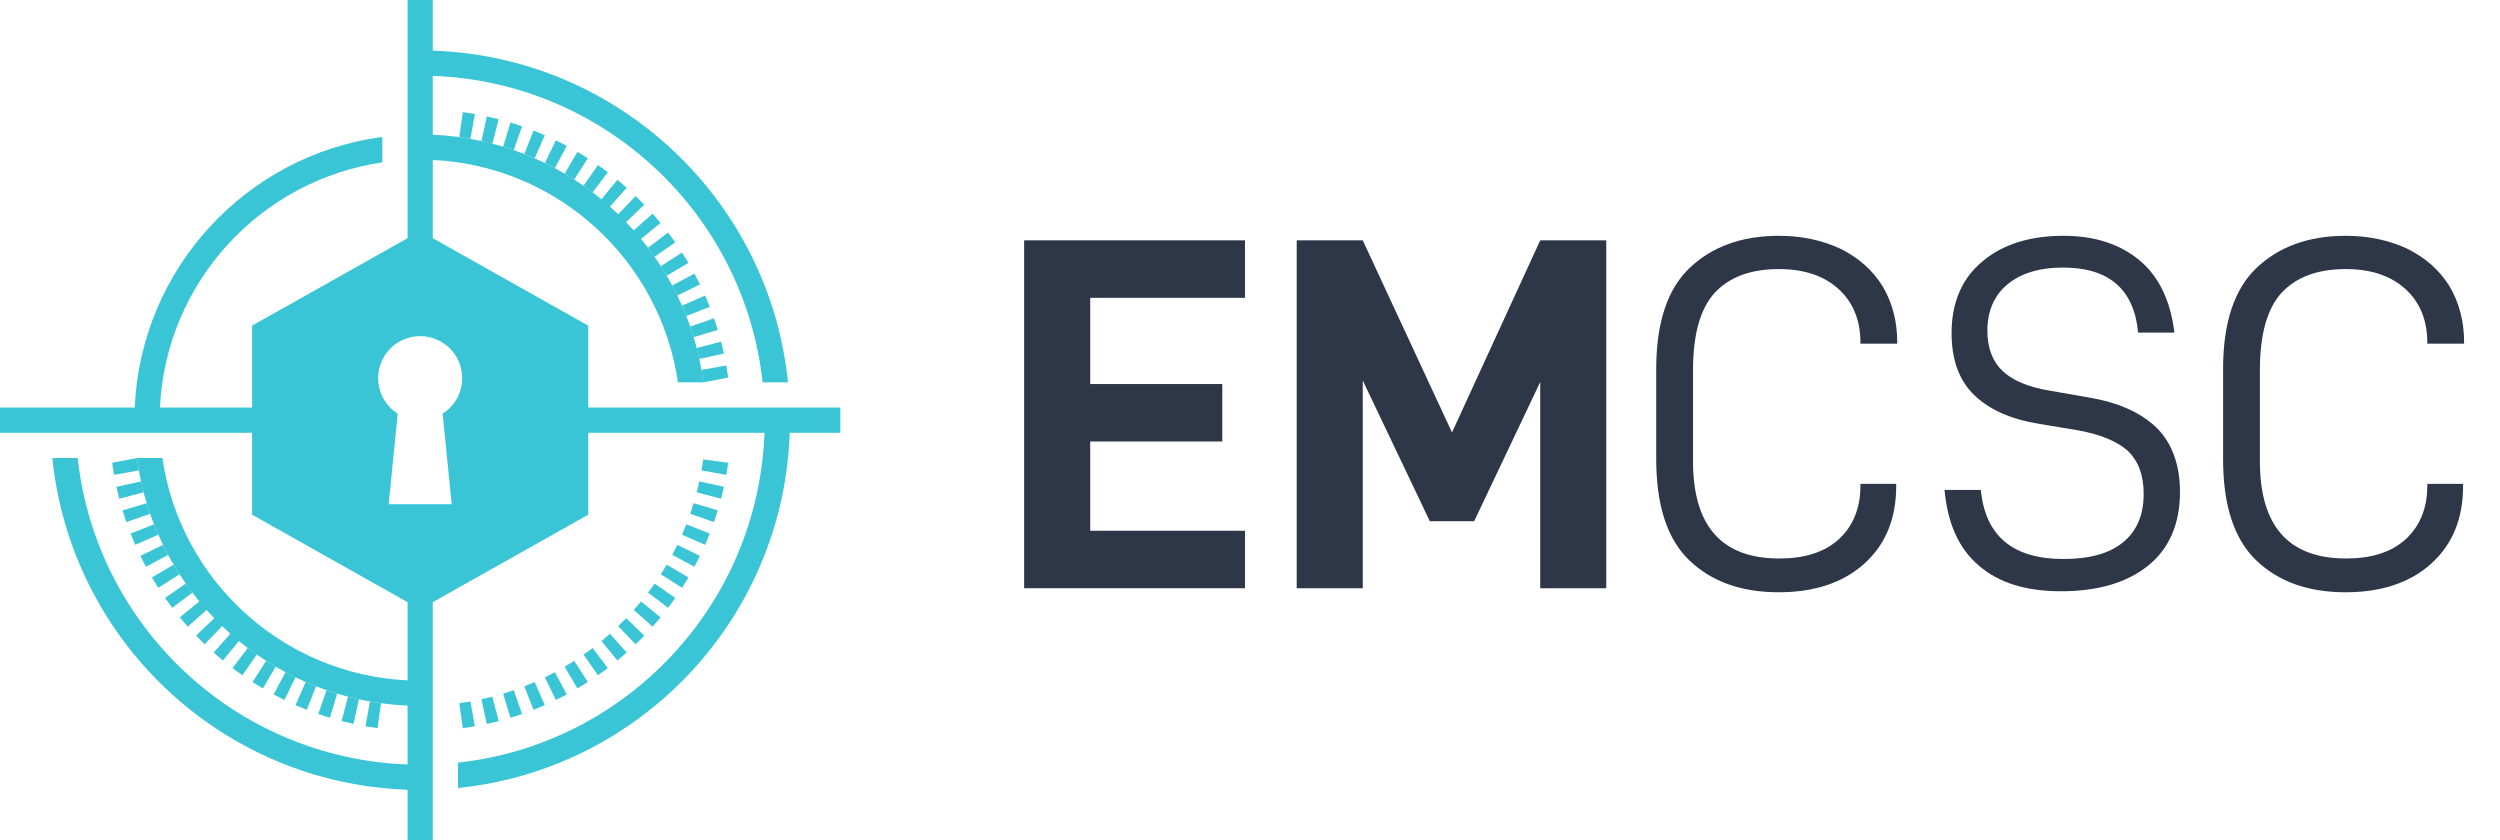 <?xml version="1.0" encoding="UTF-8"?> <svg xmlns="http://www.w3.org/2000/svg" width="119" height="40" viewBox="0 0 119 40" fill="none"><path fill-rule="evenodd" clip-rule="evenodd" d="M19.4 33.587V36.389C11.223 36.095 4.573 29.815 3.698 21.8H2.491C3.373 30.479 10.56 37.294 19.4 37.59V40H20.6V28.663L28 24.5V20.6H36.389C36.095 28.776 29.815 35.427 21.8 36.302V37.509C30.479 36.627 37.294 29.44 37.59 20.6H40V19.4H28V15.5L20.6 11.338V7.614C26.566 7.898 31.427 12.398 32.27 18.2H33.482C33.141 15.62 32.076 13.268 30.499 11.355L30.514 11.372L31.441 10.611C31.318 10.461 31.192 10.314 31.063 10.169L30.166 10.966L30.173 10.973C30.052 10.838 29.929 10.705 29.804 10.574L30.669 9.742C30.534 9.603 30.397 9.466 30.258 9.331L29.426 10.196C29.434 10.204 29.443 10.213 29.451 10.221C29.315 10.089 29.176 9.96 29.034 9.834L29.831 8.937C29.686 8.808 29.539 8.682 29.389 8.559L28.628 9.486C28.636 9.493 28.645 9.5 28.653 9.507L28.659 9.512C26.45 7.687 23.656 6.546 20.6 6.413V3.611C28.776 3.905 35.427 10.185 36.302 18.2H37.509C36.627 9.521 29.44 2.706 20.6 2.41V0L19.4 2.52433e-06V11.338L12 15.5V19.4H7.614C7.898 13.434 12.398 8.573 18.2 7.73V6.518C11.734 7.373 6.701 12.771 6.413 19.4H5.24537e-07L0 20.6H12V24.5L19.4 28.663V32.386C13.434 32.102 8.573 27.602 7.73 21.8H6.518C6.859 24.38 7.924 26.732 9.501 28.645L9.486 28.628L8.559 29.389C8.682 29.539 8.808 29.686 8.937 29.831L9.834 29.034L9.827 29.027C9.948 29.162 10.071 29.295 10.196 29.426L9.331 30.258C9.466 30.397 9.603 30.534 9.742 30.669L10.574 29.804L10.573 29.803C10.702 29.927 10.833 30.048 10.966 30.166L10.169 31.063C10.314 31.192 10.461 31.318 10.611 31.441L11.372 30.514L11.355 30.499C13.561 32.318 16.35 33.455 19.4 33.587ZM22 18C22 18.711 21.629 19.336 21.069 19.691L21.5 24H18.5L18.931 19.691C18.371 19.336 18 18.711 18 18C18 16.895 18.895 16 20 16C21.105 16 22 16.895 22 18Z" fill="#3AC5D7"></path><path d="M22.393 33.39C22.218 33.421 22.042 33.449 21.865 33.473L22.028 34.662C22.221 34.636 22.412 34.606 22.602 34.572L22.393 33.39Z" fill="#3AC5D7"></path><path d="M18.135 33.473C17.958 33.449 17.782 33.421 17.607 33.39L17.398 34.572C17.588 34.606 17.779 34.636 17.972 34.662L18.135 33.473Z" fill="#3AC5D7"></path><path d="M23.435 33.163C23.264 33.207 23.091 33.249 22.916 33.287L23.172 34.459C23.362 34.418 23.551 34.373 23.738 34.324L23.435 33.163Z" fill="#3AC5D7"></path><path d="M17.084 33.287C16.909 33.249 16.736 33.207 16.565 33.163L16.262 34.324C16.449 34.373 16.638 34.418 16.828 34.459L17.084 33.287Z" fill="#3AC5D7"></path><path d="M16.05 33.018C15.88 32.966 15.71 32.911 15.543 32.853L15.149 33.987C15.332 34.05 15.517 34.11 15.703 34.166L16.05 33.018Z" fill="#3AC5D7"></path><path d="M24.457 32.853C24.29 32.911 24.12 32.966 23.95 33.018L24.297 34.166C24.483 34.11 24.668 34.05 24.851 33.987L24.457 32.853Z" fill="#3AC5D7"></path><path d="M15.042 32.668C14.876 32.603 14.711 32.535 14.549 32.464L14.067 33.563C14.244 33.64 14.423 33.715 14.604 33.785L15.042 32.668Z" fill="#3AC5D7"></path><path d="M25.451 32.464C25.289 32.535 25.124 32.603 24.958 32.668L25.396 33.785C25.577 33.715 25.756 33.64 25.933 33.563L25.451 32.464Z" fill="#3AC5D7"></path><path d="M14.064 32.24C13.904 32.162 13.745 32.081 13.588 31.997L13.022 33.055C13.192 33.146 13.365 33.234 13.54 33.319L14.064 32.24Z" fill="#3AC5D7"></path><path d="M26.412 31.997C26.255 32.081 26.096 32.162 25.936 32.24L26.46 33.319C26.635 33.234 26.808 33.146 26.978 33.055L26.412 31.997Z" fill="#3AC5D7"></path><path d="M13.123 31.735C12.969 31.645 12.817 31.552 12.667 31.456L12.019 32.466C12.182 32.571 12.348 32.672 12.515 32.77L13.123 31.735Z" fill="#3AC5D7"></path><path d="M27.333 31.456C27.183 31.552 27.031 31.645 26.878 31.735L27.485 32.77C27.652 32.672 27.818 32.571 27.981 32.466L27.333 31.456Z" fill="#3AC5D7"></path><path d="M12.223 31.159C12.077 31.057 11.934 30.952 11.792 30.845L11.067 31.801C11.221 31.918 11.378 32.032 11.537 32.143L12.223 31.159Z" fill="#3AC5D7"></path><path d="M28.208 30.845C28.067 30.952 27.922 31.057 27.776 31.159L28.463 32.143C28.622 32.032 28.779 31.918 28.933 31.801L28.208 30.845Z" fill="#3AC5D7"></path><path d="M29.034 30.166C28.901 30.285 28.765 30.401 28.628 30.514L29.389 31.441C29.539 31.318 29.686 31.192 29.831 31.063L29.034 30.166Z" fill="#3AC5D7"></path><path d="M29.804 29.426C29.68 29.554 29.554 29.68 29.426 29.804L30.258 30.669C30.397 30.534 30.534 30.397 30.669 30.258L29.804 29.426Z" fill="#3AC5D7"></path><path d="M30.514 28.628C30.401 28.765 30.285 28.901 30.166 29.034L31.063 29.831C31.192 29.686 31.318 29.539 31.441 29.389L30.514 28.628Z" fill="#3AC5D7"></path><path d="M9.155 28.208C9.048 28.067 8.943 27.923 8.841 27.776L7.857 28.463C7.968 28.622 8.082 28.779 8.199 28.933L9.155 28.208Z" fill="#3AC5D7"></path><path d="M31.159 27.776C31.057 27.922 30.952 28.067 30.845 28.208L31.801 28.933C31.918 28.779 32.032 28.622 32.143 28.463L31.159 27.776Z" fill="#3AC5D7"></path><path d="M8.544 27.333C8.448 27.183 8.355 27.031 8.265 26.878L7.23 27.485C7.328 27.652 7.429 27.818 7.534 27.981L8.544 27.333Z" fill="#3AC5D7"></path><path d="M31.735 26.878C31.645 27.031 31.552 27.183 31.456 27.333L32.466 27.981C32.571 27.818 32.672 27.652 32.77 27.485L31.735 26.878Z" fill="#3AC5D7"></path><path d="M8.003 26.412C7.919 26.255 7.838 26.096 7.76 25.936L6.681 26.46C6.766 26.635 6.854 26.808 6.945 26.978L8.003 26.412Z" fill="#3AC5D7"></path><path d="M32.24 25.936C32.162 26.096 32.081 26.255 31.997 26.412L33.055 26.978C33.146 26.808 33.234 26.635 33.319 26.46L32.24 25.936Z" fill="#3AC5D7"></path><path d="M32.668 24.958C32.603 25.124 32.535 25.289 32.464 25.451L33.563 25.933C33.64 25.756 33.715 25.577 33.785 25.396L32.668 24.958Z" fill="#3AC5D7"></path><path d="M7.536 25.451C7.465 25.289 7.397 25.124 7.332 24.958L6.215 25.396C6.285 25.577 6.36 25.756 6.437 25.933L7.536 25.451Z" fill="#3AC5D7"></path><path d="M33.018 23.95C32.966 24.12 32.911 24.29 32.853 24.457L33.987 24.851C34.05 24.668 34.11 24.483 34.166 24.297L33.018 23.95Z" fill="#3AC5D7"></path><path d="M7.147 24.457C7.089 24.29 7.034 24.12 6.982 23.95L5.834 24.297C5.89 24.483 5.95 24.668 6.013 24.851L7.147 24.457Z" fill="#3AC5D7"></path><path d="M6.837 23.435C6.793 23.264 6.751 23.091 6.713 22.916L5.541 23.172C5.582 23.362 5.627 23.551 5.676 23.738L6.837 23.435Z" fill="#3AC5D7"></path><path d="M33.287 22.916C33.249 23.091 33.207 23.264 33.163 23.435L34.324 23.738C34.373 23.551 34.418 23.362 34.459 23.172L33.287 22.916Z" fill="#3AC5D7"></path><path d="M33.473 21.865C33.449 22.042 33.421 22.218 33.39 22.393L34.572 22.602C34.606 22.412 34.636 22.221 34.662 22.028L33.473 21.865Z" fill="#3AC5D7"></path><path d="M6.61 22.393C6.579 22.218 6.542 21.977 6.518 21.8L5.338 22.028C5.364 22.221 5.394 22.412 5.428 22.602L6.61 22.393Z" fill="#3AC5D7"></path><path d="M33.39 17.607C33.421 17.782 33.458 18.023 33.482 18.2L34.662 17.972C34.636 17.779 34.606 17.588 34.572 17.398L33.39 17.607Z" fill="#3AC5D7"></path><path d="M33.163 16.565C33.207 16.736 33.249 16.909 33.287 17.084L34.459 16.828C34.418 16.638 34.373 16.449 34.324 16.262L33.163 16.565Z" fill="#3AC5D7"></path><path d="M32.853 15.543C32.911 15.71 32.966 15.88 33.018 16.05L34.166 15.703C34.11 15.517 34.05 15.332 33.987 15.149L32.853 15.543Z" fill="#3AC5D7"></path><path d="M32.464 14.549C32.535 14.711 32.603 14.876 32.668 15.042L33.785 14.604C33.715 14.423 33.64 14.244 33.563 14.067L32.464 14.549Z" fill="#3AC5D7"></path><path d="M31.997 13.588C32.081 13.745 32.162 13.904 32.24 14.064L33.319 13.54C33.234 13.365 33.146 13.192 33.055 13.022L31.997 13.588Z" fill="#3AC5D7"></path><path d="M31.456 12.667C31.552 12.817 31.645 12.969 31.735 13.123L32.77 12.515C32.672 12.348 32.571 12.182 32.466 12.019L31.456 12.667Z" fill="#3AC5D7"></path><path d="M30.845 11.792C30.952 11.934 31.057 12.078 31.159 12.223L32.143 11.537C32.032 11.378 31.918 11.221 31.801 11.067L30.845 11.792Z" fill="#3AC5D7"></path><path d="M27.776 8.841C27.922 8.943 28.067 9.048 28.208 9.155L28.933 8.199C28.779 8.082 28.622 7.968 28.463 7.857L27.776 8.841Z" fill="#3AC5D7"></path><path d="M26.878 8.265C27.031 8.355 27.183 8.448 27.333 8.544L27.981 7.534C27.818 7.429 27.652 7.328 27.485 7.23L26.878 8.265Z" fill="#3AC5D7"></path><path d="M25.936 7.76C26.096 7.838 26.255 7.919 26.412 8.003L26.978 6.945C26.808 6.854 26.635 6.766 26.46 6.681L25.936 7.76Z" fill="#3AC5D7"></path><path d="M24.958 7.332C25.124 7.397 25.289 7.465 25.451 7.536L25.933 6.437C25.756 6.36 25.577 6.285 25.396 6.215L24.958 7.332Z" fill="#3AC5D7"></path><path d="M23.95 6.982C24.12 7.034 24.29 7.089 24.457 7.147L24.851 6.013C24.668 5.95 24.483 5.89 24.297 5.834L23.95 6.982Z" fill="#3AC5D7"></path><path d="M22.916 6.713C23.091 6.751 23.264 6.793 23.435 6.837L23.738 5.676C23.551 5.627 23.362 5.582 23.172 5.541L22.916 6.713Z" fill="#3AC5D7"></path><path d="M21.865 6.527C22.042 6.551 22.218 6.579 22.393 6.61L22.602 5.428C22.412 5.394 22.221 5.364 22.028 5.338L21.865 6.527Z" fill="#3AC5D7"></path><path d="M51.894 14.176V18.28H58.181V21.016H51.894V25.264H59.261V28H48.749V11.44H59.261V14.176H51.894Z" fill="#2D3748"></path><path d="M76.459 11.44V28H73.315V18.184L70.171 24.808H68.059L64.867 18.112V28H61.723V11.44H64.867L69.115 20.584L73.315 11.44H76.459Z" fill="#2D3748"></path><path d="M80.42 26.68C79.364 25.672 78.836 24.064 78.836 21.856V17.56C78.836 15.376 79.364 13.768 80.42 12.76C81.476 11.752 82.892 11.224 84.668 11.224C85.772 11.224 86.756 11.44 87.62 11.848C88.484 12.28 89.132 12.856 89.612 13.624C90.068 14.392 90.308 15.28 90.308 16.288V16.36H88.556V16.288C88.556 15.232 88.196 14.368 87.5 13.744C86.804 13.12 85.868 12.808 84.668 12.808C83.324 12.808 82.316 13.192 81.62 13.936C80.924 14.704 80.588 15.928 80.588 17.632V21.952C80.588 25.048 81.956 26.584 84.692 26.584C85.892 26.584 86.828 26.296 87.524 25.672C88.196 25.048 88.556 24.208 88.556 23.128V23.032H90.26V23.128C90.26 24.688 89.756 25.912 88.748 26.824C87.74 27.736 86.372 28.192 84.668 28.192C82.892 28.192 81.476 27.688 80.42 26.68Z" fill="#2D3748"></path><path d="M94.191 26.92C93.231 26.104 92.703 24.904 92.559 23.32H94.287C94.503 25.528 95.823 26.608 98.223 26.608C99.471 26.608 100.407 26.344 101.055 25.816C101.703 25.288 102.039 24.52 102.039 23.512C102.039 22.6 101.775 21.928 101.271 21.448C100.743 20.992 99.975 20.68 98.943 20.488L97.071 20.176C95.727 19.96 94.695 19.504 93.975 18.808C93.255 18.112 92.895 17.128 92.895 15.856C92.895 14.416 93.375 13.264 94.359 12.448C95.319 11.632 96.615 11.224 98.223 11.224C99.687 11.224 100.887 11.608 101.823 12.376C102.759 13.144 103.311 14.296 103.503 15.832H101.775C101.583 13.768 100.383 12.736 98.199 12.736C97.047 12.736 96.159 13.024 95.535 13.552C94.911 14.08 94.599 14.824 94.599 15.736C94.599 16.552 94.839 17.2 95.319 17.656C95.799 18.112 96.543 18.424 97.551 18.592L99.471 18.928C100.863 19.168 101.919 19.648 102.663 20.368C103.383 21.088 103.767 22.12 103.767 23.416C103.767 24.928 103.263 26.104 102.255 26.92C101.247 27.736 99.855 28.144 98.103 28.144C96.423 28.144 95.127 27.736 94.191 26.92Z" fill="#2D3748"></path><path d="M107.403 26.68C106.347 25.672 105.819 24.064 105.819 21.856V17.56C105.819 15.376 106.347 13.768 107.403 12.76C108.459 11.752 109.875 11.224 111.651 11.224C112.755 11.224 113.739 11.44 114.603 11.848C115.467 12.28 116.115 12.856 116.595 13.624C117.051 14.392 117.291 15.28 117.291 16.288V16.36H115.539V16.288C115.539 15.232 115.179 14.368 114.483 13.744C113.787 13.12 112.851 12.808 111.651 12.808C110.307 12.808 109.299 13.192 108.603 13.936C107.907 14.704 107.571 15.928 107.571 17.632V21.952C107.571 25.048 108.939 26.584 111.675 26.584C112.875 26.584 113.811 26.296 114.507 25.672C115.179 25.048 115.539 24.208 115.539 23.128V23.032H117.243V23.128C117.243 24.688 116.739 25.912 115.731 26.824C114.723 27.736 113.355 28.192 111.651 28.192C109.875 28.192 108.459 27.688 107.403 26.68Z" fill="#2D3748"></path></svg> 
